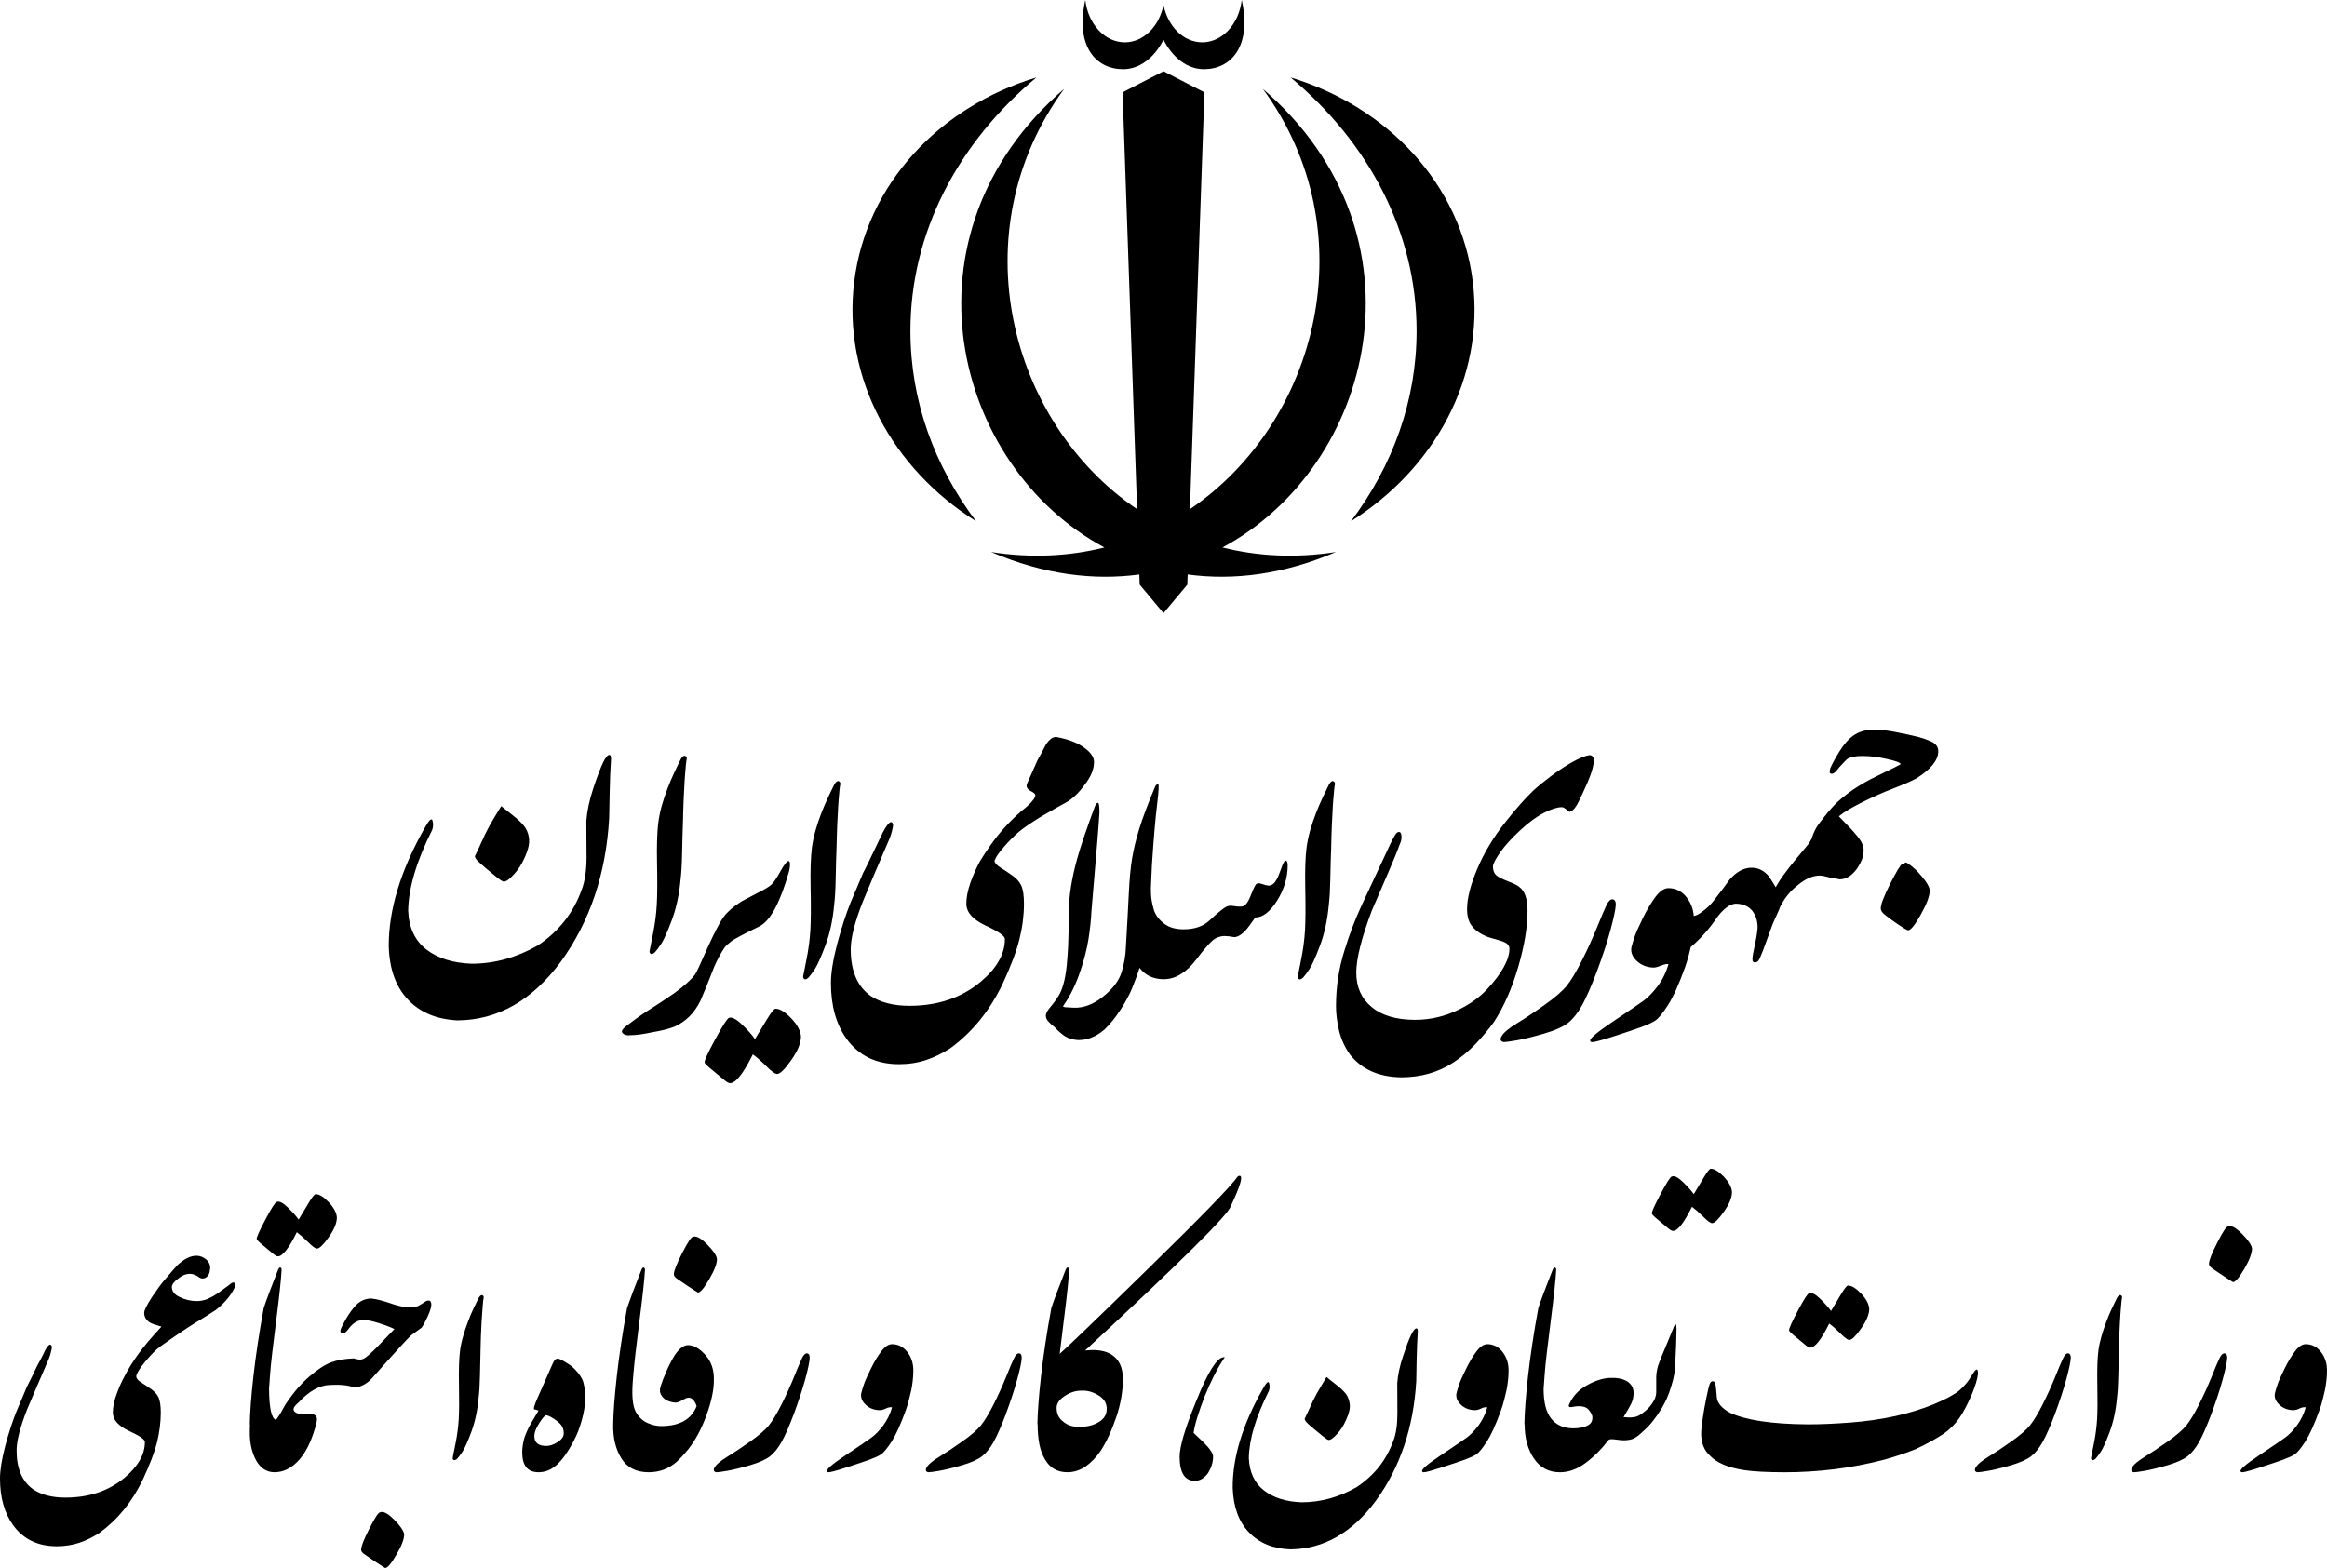 <svg xmlns="http://www.w3.org/2000/svg" width="500" height="337" viewBox="0 0 500 337"><path style="fill:#000000;" d="m 233.195,0 c -2.19,9.879 2.224,14.873 8.132,14.873 3.569,0 6.733,-2.5 8.676,-6.341 1.943,3.841 5.104,6.341 8.674,6.341 5.907,0 10.324,-4.995 8.134,-14.873 -0.293,2.57 -1.335,4.843 -2.843,6.474 -1.508,1.63 -3.484,2.618 -5.646,2.618 -4.018,0 -7.391,-3.414 -8.318,-8.022 -0.927,4.608 -4.3,8.022 -8.318,8.022 -2.162,0 -4.138,-0.988 -5.646,-2.618 C 234.53,4.843 233.488,2.57 233.195,0 Z m 16.366,14.398 0.438,0.056 c -0.144,-0.019 -0.293,-0.038 -0.438,-0.056 z m 0.442,0.916 -8.793,4.531 3.112,89.584 C 216.806,90.781 206.212,49.787 228.657,19.089 c -36.422,31.458 -23.836,81.141 8.645,98.574 -7.493,1.881 -15.665,2.329 -24.342,0.979 11.275,4.834 22.051,6.154 31.849,4.822 l 0.075,2.187 5.118,6.126 5.116,-6.126 0.077,-2.187 c 9.8,1.328 20.575,0.015 31.849,-4.822 -8.688,1.351 -16.873,0.903 -24.375,-0.981 32.498,-17.424 45.109,-67.107 8.677,-98.572 22.445,30.697 11.851,71.691 -15.664,90.34 l 3.11,-89.584 z m -27.318,1.329 c -20.77,6.294 -36.564,22.872 -39.151,43.964 -2.531,20.641 8.254,40.148 26.178,51.411 -8.927,-11.862 -14.093,-25.877 -14.093,-40.896 0,-21.258 10.338,-40.509 27.066,-54.479 z m 54.629,0 c 16.728,13.97 27.066,33.221 27.066,54.479 0,15.019 -5.166,29.034 -14.093,40.896 17.924,-11.263 28.711,-30.771 26.18,-51.411 -2.587,-21.092 -18.383,-37.67 -39.153,-43.964 z M 403.061,156.819 c -0.399,-0.008 -0.774,0.003 -1.124,0.029 -1.4,0.104 -2.632,0.506 -3.669,1.219 -1.063,0.741 -2.074,1.884 -3.033,3.441 -0.96,1.558 -1.621,2.779 -1.971,3.635 -0.182,0.662 -0.155,1.024 0.065,1.102 0.467,0.234 1.077,-0.22 1.867,-1.337 0.986,-1.09 1.581,-1.686 1.788,-1.816 0.622,-0.402 1.698,-0.614 3.227,-0.614 1.595,0 3.345,0.211 5.277,0.652 1.919,0.429 2.891,0.791 2.891,1.102 0,0.066 -1.712,0.935 -5.135,2.583 -1.75,0.832 -3.486,1.83 -5.237,2.999 -1.672,1.194 -2.982,2.285 -3.915,3.272 -0.91,0.961 -1.561,1.724 -1.942,2.279 l -0.067,0.044 c -0.338,0.429 -0.778,1.026 -1.349,1.766 -0.57,0.753 -1.077,1.79 -1.504,3.141 -0.13,0.272 -0.388,0.701 -0.79,1.26 -0.74,0.909 -1.581,1.933 -2.553,3.075 -0.959,1.143 -1.908,2.364 -2.841,3.649 -0.425,0.582 -0.927,1.376 -1.51,2.383 l -0.058,-0.098 c -0.298,-0.519 -0.753,-1.248 -1.362,-2.183 -1.037,-1.272 -2.294,-1.906 -3.76,-1.906 -1.672,0 -3.255,0.856 -4.745,2.583 -0.558,0.792 -1.14,1.571 -1.737,2.362 -0.583,0.779 -1.195,1.556 -1.804,2.321 -0.7,0.857 -1.478,1.586 -2.309,2.17 -0.651,0.509 -1.255,0.828 -1.821,0.944 -0.129,-1.529 -0.636,-2.864 -1.521,-3.993 -1.037,-1.338 -2.348,-2 -3.917,-2 -0.908,0 -1.828,0.611 -2.747,1.818 -0.921,1.221 -1.842,2.764 -2.762,4.62 -0.908,1.869 -1.504,3.232 -1.802,4.089 -0.285,0.869 -0.506,1.611 -0.661,2.246 -0.156,1.064 0.246,2.036 1.193,2.906 0.959,0.882 2.139,1.338 3.552,1.391 0.26,0 0.518,-0.042 0.803,-0.131 0.273,-0.091 0.546,-0.181 0.818,-0.285 0.26,-0.104 0.53,-0.193 0.79,-0.271 0.272,-0.065 0.545,-0.092 0.816,-0.067 -0.48,1.739 -1.246,3.312 -2.296,4.714 -1.05,1.389 -2.073,2.451 -3.072,3.177 -0.999,0.714 -3.228,2.235 -6.689,4.558 -3.462,2.324 -5.029,3.687 -4.732,4.089 0,0.156 0.155,0.233 0.453,0.233 0.492,0 2.049,-0.428 4.693,-1.271 2.645,-0.856 4.617,-1.518 5.913,-1.998 1.284,-0.48 2.254,-0.936 2.903,-1.352 0.648,-0.428 1.544,-1.504 2.672,-3.256 1.141,-1.752 2.372,-4.466 3.694,-8.14 0.298,-0.831 0.583,-1.739 0.83,-2.712 0.169,-0.635 0.305,-1.197 0.415,-1.685 l 0.115,-0.094 c 2.178,-1.908 4.033,-4.024 5.588,-6.361 1.336,-1.765 2.634,-2.739 3.865,-2.881 1.569,0 2.773,0.492 3.615,1.479 0.778,0.986 1.181,2.208 1.181,3.649 0,0.312 -0.091,1.025 -0.273,2.168 -0.129,0.557 -0.246,1.154 -0.363,1.791 -0.117,0.636 -0.247,1.309 -0.401,2.01 -0.143,0.922 -0.066,1.418 0.232,1.496 0.531,0.117 0.935,-0.119 1.22,-0.729 0.168,-0.39 0.415,-0.947 0.713,-1.714 l 2.127,-5.814 1.414,-3.156 c 0.026,-0.085 0.044,-0.169 0.066,-0.256 0.905,-1.95 2.219,-3.599 3.929,-4.935 1.647,-1.35 3.203,-2.025 4.668,-2.025 0.453,0 1.217,0.146 2.28,0.431 1.336,0.246 2.025,0.373 2.05,0.373 1.361,0 2.604,-0.778 3.719,-2.323 0.48,-0.727 0.831,-1.402 1.064,-2.012 0.233,-0.61 0.338,-1.27 0.338,-1.971 0,-0.895 -0.455,-1.895 -1.389,-3.012 -0.915,-1.109 -2.227,-2.514 -3.936,-4.226 l 0.046,-0.033 v 0.002 c 0.934,-0.792 2.552,-1.767 4.86,-2.935 2.307,-1.155 4.604,-2.181 6.874,-3.05 2.281,-0.883 3.917,-1.596 4.903,-2.154 3.111,-1.946 4.678,-3.893 4.678,-5.814 0,-0.844 -0.416,-1.479 -1.22,-1.946 -0.868,-0.429 -1.864,-0.794 -3.005,-1.106 -1.141,-0.298 -2.789,-0.661 -4.955,-1.077 -1.624,-0.311 -3.037,-0.485 -4.232,-0.508 z m -176.198,1.579 c -0.708,0.002 -1.438,0.563 -2.167,1.683 -0.532,1.064 -1.127,2.18 -1.789,3.349 l -2.282,5.128 c -0.142,0.584 0.116,1.063 0.803,1.441 0.687,0.337 1.026,0.636 1.026,0.921 0,0.325 -0.197,0.703 -0.572,1.144 -0.377,0.533 -1.191,1.283 -2.422,2.27 -1.193,1.026 -2.361,2.155 -3.502,3.414 -1.141,1.246 -2.189,2.559 -3.149,3.935 -0.884,1.256 -1.551,2.256 -1.984,3.006 -0.053,0.057 -0.099,0.12 -0.142,0.187 -0.844,1.519 -1.559,3.127 -2.155,4.803 -0.596,1.687 -0.893,3.206 -0.893,4.543 0,1.856 1.401,3.426 4.176,4.724 2.736,1.259 4.109,2.221 4.109,2.858 0,3.244 -1.75,6.321 -5.237,9.228 -4.111,3.427 -9.194,5.141 -15.274,5.141 -3.397,0 -6.158,-0.702 -8.284,-2.091 -2.891,-2.026 -4.332,-5.375 -4.332,-10.048 0,-2.479 0.894,-5.983 2.697,-10.488 1.011,-2.492 2.866,-6.854 5.55,-13.085 0.298,-0.688 0.556,-1.493 0.751,-2.441 0.207,-0.805 0.091,-1.246 -0.336,-1.323 -0.299,-0.026 -0.753,0.467 -1.362,1.479 -0.312,0.533 -0.61,1.116 -0.895,1.752 -0.298,0.636 -0.661,1.414 -1.128,2.362 -0.649,1.362 -1.193,2.481 -1.608,3.337 -0.415,0.87 -0.739,1.506 -0.972,1.908 -0.753,1.752 -1.673,3.907 -2.736,6.464 -0.985,2.453 -1.93,5.387 -2.851,8.788 -0.908,3.492 -1.364,6.323 -1.364,8.478 0,4.867 1.116,8.866 3.346,11.981 2.631,3.648 6.391,5.476 11.279,5.476 2.1,0 4.058,-0.309 5.886,-0.919 1.672,-0.557 3.385,-1.39 5.135,-2.506 4.732,-3.453 8.493,-8.087 11.281,-13.916 1.737,-3.751 2.931,-6.906 3.566,-9.476 0.662,-2.61 0.984,-5.166 0.984,-7.684 0,-1.714 -0.18,-3.011 -0.569,-3.868 -0.376,-0.818 -1,-1.533 -1.881,-2.156 -0.869,-0.623 -1.735,-1.193 -2.592,-1.725 -0.843,-0.516 -1.272,-1.034 -1.297,-1.55 l 0.077,-0.046 c 0.182,-0.61 0.828,-1.571 1.969,-2.87 1.141,-1.311 2.206,-2.376 3.191,-3.22 0.999,-0.831 2.541,-1.895 4.641,-3.193 0.558,-0.299 1.272,-0.714 2.14,-1.233 0.882,-0.519 1.945,-1.117 3.216,-1.804 1.439,-0.766 2.825,-2.051 4.134,-3.881 1.349,-1.7 2.025,-3.335 2.025,-4.906 0,-1.064 -0.725,-2.104 -2.165,-3.116 -1.426,-1.039 -3.387,-1.79 -5.902,-2.245 -0.047,-0.004 -0.093,-0.008 -0.14,-0.008 z m -95.932,3.854 c -0.389,0 -0.845,0.572 -1.389,1.714 -0.545,1.142 -1.232,2.972 -2.075,5.489 -0.83,2.532 -1.323,4.844 -1.479,6.947 0,0.714 4.4e-4,1.907 0.013,3.608 0.014,1.7 0.027,3.089 0.027,4.179 0,2.895 -0.35,5.218 -1.024,6.97 -1.776,5.011 -4.927,9.035 -9.465,12.046 -4.551,2.61 -9.309,3.922 -14.235,3.922 -4.033,-0.156 -7.262,-1.18 -9.713,-3.075 -2.438,-1.909 -3.746,-4.688 -3.888,-8.336 0.078,-4.867 1.787,-10.645 5.158,-17.343 0.233,-0.688 0.248,-1.348 0.067,-2.01 -0.195,-0.661 -0.777,-0.078 -1.775,1.752 -5.109,9.074 -7.65,17.483 -7.625,25.246 0.142,4.92 1.528,8.75 4.148,11.502 2.618,2.752 6.172,4.233 10.658,4.441 8.635,-0.078 16.027,-4.297 22.184,-12.631 6.224,-8.594 9.683,-18.86 10.37,-30.803 0.078,-4.569 0.157,-7.687 0.221,-9.361 0.078,-1.674 0.143,-2.805 0.182,-3.389 0.026,-0.584 -0.089,-0.869 -0.361,-0.869 z m 210.578,0.042 c -0.986,0.156 -2.335,0.726 -4.059,1.712 -1.387,0.818 -2.825,1.778 -4.317,2.895 -1.478,1.117 -2.697,2.115 -3.656,2.998 -1.777,1.7 -3.748,3.919 -5.913,6.659 -2.658,3.348 -4.706,6.752 -6.159,10.217 -1.452,3.453 -2.178,6.307 -2.178,8.567 0,1.479 0.298,2.634 0.907,3.504 0.596,0.857 1.48,1.571 2.647,2.129 0.596,0.297 1.14,0.506 1.619,0.623 0.48,0.117 1.258,0.351 2.321,0.689 1.076,0.338 1.61,0.883 1.61,1.61 0,1.168 -0.403,2.493 -1.22,3.96 -0.804,1.466 -1.983,3.049 -3.539,4.71 -1.556,1.674 -3.489,3.104 -5.823,4.272 -3.112,1.57 -6.327,2.348 -9.659,2.348 -4.019,0 -7.144,-0.908 -9.348,-2.739 -2.217,-1.817 -3.32,-4.295 -3.32,-7.411 0,-2.973 1.115,-7.413 3.345,-13.344 0.454,-1.065 1.039,-2.415 1.752,-4.051 0.7,-1.636 1.362,-3.168 1.971,-4.57 0.609,-1.402 1.062,-2.48 1.36,-3.233 0.31,-0.752 0.66,-1.658 1.062,-2.748 0.155,-0.312 0.233,-0.767 0.221,-1.377 -0.011,-0.61 -0.218,-0.91 -0.594,-0.91 -0.272,0 -0.585,0.299 -0.936,0.91 -0.337,0.61 -0.66,1.233 -0.959,1.87 l -2.659,5.697 c -0.894,1.882 -2.035,4.337 -3.448,7.374 -1.4,3.05 -2.607,6.203 -3.606,9.474 -0.635,1.999 -1.101,4.012 -1.412,6.011 -0.298,1.999 -0.455,4.038 -0.455,6.128 0,1.648 0.223,3.375 0.651,5.205 0.427,1.831 1.204,3.543 2.346,5.166 2.515,3.193 6.185,4.829 11.008,4.907 4.253,0 8.013,-1.077 11.281,-3.231 1.698,-1.117 3.279,-2.453 4.77,-4.01 1.478,-1.558 2.773,-3.116 3.888,-4.66 2.152,-3.336 3.891,-7.297 5.214,-11.84 1.335,-4.556 1.996,-8.592 1.996,-12.11 0,-2.57 -0.622,-4.272 -1.854,-5.141 -0.376,-0.299 -1.154,-0.688 -2.334,-1.142 -1.167,-0.454 -1.984,-0.858 -2.438,-1.221 -0.532,-0.454 -0.803,-1.1 -0.803,-1.931 0,-0.558 0.518,-1.574 1.554,-3.066 1.037,-1.48 2.491,-3.076 4.345,-4.789 1.854,-1.714 3.565,-2.959 5.122,-3.737 1.556,-0.792 2.812,-1.183 3.771,-1.183 0.234,0 0.481,0.102 0.753,0.323 0.26,0.208 0.557,0.428 0.882,0.662 0.467,0 1,-0.478 1.596,-1.439 0.155,-0.234 0.608,-1.142 1.347,-2.739 0.752,-1.597 1.283,-2.845 1.595,-3.741 0.325,-0.883 0.559,-1.803 0.715,-2.764 0.078,-0.31 0.036,-0.635 -0.119,-0.973 -0.155,-0.338 -0.427,-0.517 -0.841,-0.517 z m -194.435,0.135 c -0.219,0.004 -0.478,0.221 -0.763,0.654 -0.428,0.844 -0.895,1.804 -1.4,2.895 -0.519,1.09 -0.999,2.234 -1.466,3.441 -0.467,1.208 -0.882,2.44 -1.245,3.712 -0.35,1.259 -0.596,2.478 -0.751,3.647 -0.259,2.026 -0.349,4.947 -0.271,8.763 0.077,3.817 0.063,6.777 -0.054,8.867 -0.117,2.09 -0.401,4.256 -0.855,6.476 -0.454,2.233 -0.688,3.389 -0.688,3.466 -0.052,0.299 0.038,0.52 0.246,0.65 0.221,0.13 0.534,0.001 0.936,-0.375 0.35,-0.39 0.802,-1 1.347,-1.831 0.544,-0.844 1.297,-2.521 2.244,-5.039 0.946,-2.532 1.58,-5.424 1.879,-8.696 0.181,-1.519 0.285,-3.374 0.325,-5.568 0.038,-2.194 0.104,-4.672 0.207,-7.438 0,-0.429 0.013,-1.027 0.038,-1.779 0.026,-0.766 0.053,-1.598 0.092,-2.493 0.038,-0.909 0.09,-1.816 0.142,-2.764 0.038,-0.935 0.105,-1.817 0.169,-2.635 0.065,-0.831 0.115,-1.532 0.181,-2.129 0.064,-0.597 0.129,-0.987 0.181,-1.169 0.014,-0.299 -0.09,-0.504 -0.35,-0.621 -0.046,-0.022 -0.093,-0.033 -0.144,-0.033 z m 33,5.434 c -0.219,0.004 -0.478,0.223 -0.763,0.656 -0.428,0.844 -0.895,1.804 -1.4,2.895 -0.519,1.09 -0.999,2.232 -1.466,3.439 -0.467,1.208 -0.882,2.442 -1.245,3.714 -0.35,1.259 -0.596,2.478 -0.751,3.647 -0.259,2.026 -0.349,4.947 -0.271,8.763 0.077,3.817 0.063,6.775 -0.054,8.865 -0.117,2.09 -0.403,4.26 -0.857,6.48 -0.454,2.233 -0.686,3.385 -0.686,3.462 -0.052,0.299 0.038,0.522 0.246,0.652 0.22,0.13 0.532,-8.9e-4 0.934,-0.377 0.35,-0.39 0.804,-1 1.349,-1.831 0.544,-0.844 1.296,-2.517 2.242,-5.035 0.946,-2.532 1.582,-5.426 1.881,-8.697 0.181,-1.519 0.285,-3.376 0.325,-5.57 0.038,-2.194 0.103,-4.672 0.206,-7.438 0,-0.429 0.014,-1.027 0.04,-1.779 0.026,-0.766 0.051,-1.596 0.09,-2.491 0.038,-0.909 0.092,-1.816 0.144,-2.764 0.038,-0.935 0.103,-1.819 0.167,-2.637 0.065,-0.831 0.115,-1.532 0.181,-2.129 0.064,-0.597 0.131,-0.985 0.182,-1.167 0.014,-0.299 -0.091,-0.506 -0.352,-0.623 -0.046,-0.022 -0.092,-0.033 -0.142,-0.033 z m 106.281,0 c -0.219,0.004 -0.476,0.223 -0.761,0.656 -0.428,0.844 -0.893,1.804 -1.399,2.895 -0.519,1.09 -0.999,2.232 -1.466,3.439 -0.467,1.208 -0.882,2.442 -1.245,3.714 -0.35,1.259 -0.598,2.478 -0.753,3.647 -0.259,2.026 -0.351,4.947 -0.273,8.763 0.078,3.817 0.067,6.775 -0.05,8.865 -0.117,2.09 -0.403,4.26 -0.857,6.48 -0.454,2.233 -0.686,3.385 -0.686,3.462 -0.052,0.299 0.037,0.522 0.246,0.652 0.22,0.13 0.53,-8.9e-4 0.932,-0.377 0.35,-0.39 0.804,-1 1.349,-1.831 0.544,-0.844 1.297,-2.517 2.244,-5.035 0.946,-2.532 1.582,-5.426 1.881,-8.697 0.181,-1.519 0.281,-3.376 0.323,-5.57 0.037,-2.194 0.105,-4.672 0.207,-7.438 h -0.002 c 0,-0.429 0.014,-1.027 0.04,-1.779 0.026,-0.766 0.051,-1.596 0.092,-2.491 0.037,-0.909 0.088,-1.816 0.14,-2.764 0.037,-0.935 0.105,-1.819 0.169,-2.637 0.066,-0.831 0.117,-1.532 0.182,-2.129 0.064,-0.597 0.129,-0.985 0.181,-1.167 0.011,-0.299 -0.09,-0.506 -0.35,-0.623 -0.046,-0.022 -0.095,-0.033 -0.146,-0.033 z m -37.553,0.665 v 0.004 c -0.176,-0.015 -0.37,0.143 -0.574,0.473 -1.544,3.673 -2.672,6.672 -3.398,8.996 -0.713,2.31 -1.245,4.464 -1.57,6.437 -0.337,1.986 -0.569,4.556 -0.724,7.749 -0.156,3.18 -0.35,6.906 -0.609,11.19 -0.052,1.882 -0.364,3.74 -0.934,5.584 -0.571,1.83 -1.893,3.582 -3.98,5.243 -2.087,1.661 -4.175,2.454 -6.249,2.375 l -1.452,-0.079 c -0.531,0 -0.829,-0.076 -0.907,-0.233 1.568,-2.193 2.85,-4.842 3.834,-7.905 0.714,-2.103 1.26,-4.26 1.637,-6.466 0.35,-2.284 0.567,-4.309 0.645,-6.087 l 1.247,-14.823 c 0.026,-0.428 0.103,-1.429 0.232,-2.974 0.104,-1.519 0.18,-2.622 0.232,-3.31 0.026,-1.415 -0.089,-2.143 -0.348,-2.168 -0.078,0 -0.17,0.064 -0.286,0.181 -0.104,0.104 -0.233,0.311 -0.35,0.623 -1.75,4.712 -3.023,8.452 -3.8,11.217 -1.141,4.115 -1.751,7.905 -1.829,11.409 0.026,1.35 0.026,2.623 0,3.843 l -0.115,3.531 c -0.051,1.168 -0.156,2.583 -0.3,4.231 -0.181,1.623 -0.414,2.934 -0.713,3.947 -0.285,1.012 -0.623,1.828 -0.999,2.439 -0.376,0.61 -0.686,1.066 -0.907,1.364 -0.492,0.611 -0.921,1.155 -1.297,1.635 -0.376,0.507 -0.571,0.947 -0.571,1.337 0,0.532 0.26,1.039 0.805,1.519 0.142,0.156 0.52,0.481 1.13,0.987 0.686,0.766 1.426,1.402 2.203,1.935 0.843,0.493 1.775,0.751 2.812,0.804 1.971,0.026 3.851,-0.728 5.627,-2.246 1.141,-1.064 2.268,-2.453 3.396,-4.166 1.128,-1.701 1.996,-3.324 2.618,-4.868 0.623,-1.532 1.103,-2.87 1.466,-4.012 l 0.077,-0.231 c 1.251,1.624 2.982,2.439 5.2,2.439 2.476,0 4.784,-1.375 6.91,-4.139 2.126,-2.818 3.566,-4.377 4.33,-4.689 0.636,-0.298 1.233,-0.452 1.79,-0.452 0.557,0 1.244,0.079 2.086,0.235 0.831,0 1.763,-0.599 2.774,-1.793 0.156,-0.156 0.74,-0.96 1.777,-2.427 1.608,0 3.177,-1.22 4.72,-3.66 1.491,-2.428 2.242,-4.945 2.242,-7.528 0,-0.688 -0.155,-1.027 -0.467,-1.027 -0.221,0 -0.53,0.546 -0.907,1.637 -0.454,1.298 -0.778,2.09 -0.986,2.4 -0.48,0.883 -1.05,1.325 -1.712,1.325 -0.325,0 -0.932,-0.158 -1.813,-0.456 -0.311,-0.079 -0.572,-0.051 -0.805,0.079 -0.233,0.13 -0.649,0.974 -1.258,2.531 -0.609,1.557 -1.245,2.337 -1.933,2.337 -0.609,0.052 -1.179,0.011 -1.723,-0.092 -0.545,-0.117 -1.038,-0.089 -1.466,0.092 -0.635,0.272 -1.865,1.272 -3.681,2.96 -1.374,1.298 -3.229,1.946 -5.588,1.946 -1.725,0 -3.086,-0.391 -4.098,-1.144 -1.063,-0.765 -1.828,-1.724 -2.282,-2.893 -0.428,-1.493 -0.647,-2.714 -0.647,-3.649 -0.012,-0.302 -0.021,-0.676 -0.027,-1.123 0.103,-1.943 0.173,-3.608 0.221,-4.991 0.377,-5.712 0.74,-10.007 1.103,-12.915 0.35,-2.908 0.441,-4.389 0.259,-4.466 -0.024,-0.008 -0.048,-0.015 -0.073,-0.022 z m -141.102,4.722 c -1.193,1.922 -2.061,3.387 -2.605,4.374 -0.545,0.986 -1.193,2.336 -1.958,4.062 -0.233,0.533 -0.594,1.313 -1.101,2.325 0,0.299 0.245,0.686 0.724,1.141 0.48,0.454 1.051,0.961 1.712,1.519 0.649,0.558 1.387,1.169 2.217,1.831 0.817,0.649 1.35,0.987 1.583,0.987 0.376,0 0.88,-0.312 1.516,-0.923 0.985,-0.935 1.776,-1.959 2.373,-3.089 0.596,-1.13 1.024,-2.154 1.283,-3.062 0.273,-0.909 0.325,-1.753 0.182,-2.52 -0.156,-0.935 -0.508,-1.739 -1.064,-2.427 -0.558,-0.688 -1.335,-1.414 -2.346,-2.206 -0.999,-0.778 -1.842,-1.453 -2.517,-2.012 z m 61.697,11.809 c -0.344,0.042 -0.895,0.77 -1.685,2.17 -0.83,1.519 -1.516,2.519 -2.048,2.974 -0.583,0.48 -1.57,1.064 -2.97,1.752 -1.595,0.831 -2.724,1.427 -3.371,1.777 -1.699,1.091 -2.956,2.167 -3.76,3.231 -0.791,1.039 -1.971,3.286 -3.541,6.739 -1.517,3.465 -2.399,5.374 -2.659,5.699 -0.83,1.142 -2.358,2.517 -4.563,4.114 0.104,-0.079 -0.83,0.56 -2.801,1.896 -2.541,1.597 -4.29,2.765 -5.289,3.504 -0.985,0.727 -1.634,1.207 -1.933,1.441 -0.83,0.611 -1.219,1.09 -1.141,1.441 0.259,0.558 0.883,0.793 1.869,0.689 1.14,0 2.721,-0.221 4.743,-0.65 1.919,-0.325 3.476,-0.714 4.668,-1.181 2.463,-1.103 4.318,-2.972 5.588,-5.582 0.765,-1.727 1.763,-4.193 2.995,-7.386 0.739,-1.674 1.49,-3.038 2.242,-4.103 0.233,-0.299 0.701,-0.741 1.414,-1.298 0.727,-0.533 2.748,-1.598 6.028,-3.195 2.359,-1.194 4.487,-5.164 6.393,-11.94 0.272,-1.285 0.233,-1.987 -0.117,-2.091 -0.021,-0.003 -0.042,-0.003 -0.065,-0.002 z m 240.143,0.325 c -0.184,-0.048 -0.294,0.008 -0.294,0.196 0,0.176 -0.339,0.029 -0.49,0.094 -0.414,0.208 -1.284,1.636 -2.632,4.297 -1.336,2.674 -2.009,4.415 -2.009,5.258 0,0.429 0.271,0.869 0.803,1.323 0.623,0.506 1.582,1.208 2.839,2.077 1.271,0.87 2.023,1.31 2.244,1.31 0.558,0 1.464,-1.128 2.734,-3.4 1.271,-2.271 1.91,-3.997 1.91,-5.191 -0.104,-0.909 -0.909,-2.168 -2.413,-3.791 -0.925,-0.98 -2.141,-2.031 -2.691,-2.173 z m -63.088,7.895 c -0.447,0.004 -0.871,0.422 -1.26,1.237 -0.414,0.87 -1.115,2.506 -2.088,4.907 -0.985,2.402 -2.059,4.777 -3.252,7.126 -1.193,2.363 -2.256,4.127 -3.202,5.308 -0.959,1.181 -2.554,2.56 -4.797,4.143 -2.23,1.584 -4.201,2.893 -5.9,3.931 -1.698,1.051 -2.75,1.896 -3.152,2.558 -0.309,0.402 -0.427,0.74 -0.35,1 0.079,0.272 0.312,0.428 0.688,0.481 0.376,0 1.296,-0.13 2.749,-0.377 1.465,-0.259 3.396,-0.728 5.821,-1.429 2.411,-0.701 4.164,-1.478 5.241,-2.335 1.076,-0.869 2.072,-2.117 2.98,-3.752 0.908,-1.636 1.97,-4.051 3.176,-7.243 1.194,-3.193 2.168,-6.14 2.907,-8.84 0.726,-2.7 1.126,-4.556 1.178,-5.568 0,-0.688 -0.22,-1.064 -0.647,-1.142 -0.029,-0.003 -0.059,-0.002 -0.088,-0.002 z m -179.824,23.513 c -0.324,0.026 -0.943,0.806 -1.877,2.35 -0.921,1.558 -1.766,2.947 -2.53,4.193 -0.622,-0.922 -1.57,-1.973 -2.801,-3.154 -1.245,-1.194 -2.18,-1.662 -2.814,-1.416 -0.376,0.182 -1.347,1.687 -2.889,4.53 -1.543,2.843 -2.321,4.505 -2.321,5.024 0,0.221 0.57,0.793 1.698,1.702 1.127,0.921 1.956,1.595 2.488,2.062 0.558,0.48 0.985,0.716 1.283,0.716 1.218,0 2.852,-2.063 4.901,-6.191 0.843,0.611 1.802,1.453 2.905,2.556 1.102,1.104 1.868,1.66 2.309,1.66 0.622,0 1.634,-0.971 2.995,-2.931 1.413,-1.973 2.127,-3.686 2.127,-5.128 -0.078,-1.22 -0.766,-2.517 -2.088,-3.906 -1.323,-1.376 -2.439,-2.066 -3.385,-2.066 z m 200.971,34.395 c -0.259,0 -0.779,0.648 -1.556,1.962 -0.777,1.297 -1.472,2.465 -2.104,3.502 -0.534,-0.762 -1.329,-1.636 -2.349,-2.625 -1.037,-1.005 -1.813,-1.395 -2.348,-1.167 -0.291,0 -1.086,1.215 -2.382,3.664 -1.296,2.432 -1.942,3.859 -1.942,4.264 0,0.195 0.469,0.665 1.408,1.427 0.923,0.762 1.62,1.331 2.057,1.72 0.47,0.405 0.842,0.615 1.101,0.615 1.004,0 2.365,-1.736 4.065,-5.189 0.696,0.519 1.507,1.232 2.43,2.141 0.923,0.924 1.554,1.379 1.894,1.379 0.534,0 1.377,-0.811 2.511,-2.416 1.183,-1.654 1.765,-3.081 1.765,-4.281 -0.065,-1.005 -0.648,-2.093 -1.733,-3.26 -1.101,-1.151 -2.041,-1.735 -2.818,-1.735 z m -101.212,1.527 c -0.105,-0.011 -0.239,0.018 -0.401,0.094 -1.474,2.124 -7.935,8.774 -19.353,19.93 -10.998,10.761 -17.237,16.755 -18.934,18.233 0.217,-1.892 0.502,-4.203 0.859,-6.997 0.696,-5.448 1.085,-9.145 1.181,-11.075 0,-0.259 -0.081,-0.406 -0.259,-0.471 -0.178,-0.064 -0.339,0.098 -0.501,0.471 -1.555,3.924 -2.575,6.664 -3.078,8.22 -0.988,5.351 -1.717,10.233 -2.219,14.66 -0.486,4.41 -0.744,7.864 -0.776,10.328 0.017,0.002 0.031,0.002 0.048,0.004 4.1e-4,3.355 0.535,5.899 1.619,7.601 1.037,1.8 2.639,2.708 4.793,2.708 1.361,0 2.657,-0.406 3.888,-1.233 1.166,-0.827 2.234,-1.914 3.174,-3.275 1.296,-1.962 2.445,-4.459 3.466,-7.459 0.923,-2.789 1.377,-5.48 1.377,-8.074 0,-2.481 -0.81,-4.218 -2.43,-5.239 -1.004,-0.665 -2.396,-0.989 -4.161,-0.989 -0.259,0 -0.762,0.033 -1.523,0.098 20.374,-18.875 30.789,-29.205 31.275,-30.972 2.041,-4.299 2.693,-6.486 1.956,-6.564 z m -198.558,3.939 c -0.259,0 -0.779,0.648 -1.556,1.962 -0.777,1.297 -1.474,2.463 -2.105,3.501 -0.534,-0.762 -1.327,-1.636 -2.348,-2.625 -1.037,-1.005 -1.813,-1.395 -2.348,-1.167 -0.292,0 -1.087,1.216 -2.382,3.664 -1.296,2.433 -1.942,3.859 -1.942,4.264 0,0.195 0.469,0.665 1.408,1.427 0.923,0.762 1.62,1.33 2.057,1.719 0.47,0.406 0.842,0.616 1.101,0.616 1.004,0 2.365,-1.734 4.065,-5.187 0.697,0.519 1.507,1.23 2.43,2.139 0.923,0.924 1.554,1.379 1.894,1.379 0.535,0 1.377,-0.811 2.511,-2.416 1.182,-1.654 1.765,-3.081 1.765,-4.281 -0.065,-1.005 -0.648,-2.091 -1.733,-3.258 -1.101,-1.151 -2.041,-1.735 -2.818,-1.735 z M 479.143,263.518 c -0.153,-0.003 -0.294,0.022 -0.425,0.077 -0.357,0 -1.117,1.15 -2.3,3.485 -1.199,2.335 -1.783,3.844 -1.783,4.541 0,0.34 0.243,0.68 0.713,0.989 0.535,0.389 1.36,0.941 2.494,1.687 1.118,0.746 1.765,1.169 1.96,1.266 0.502,0 1.312,-0.957 2.43,-2.854 1.101,-1.897 1.652,-3.357 1.652,-4.362 -0.097,-0.762 -0.81,-1.817 -2.138,-3.162 -1.079,-1.093 -1.943,-1.651 -2.603,-1.666 z m -329.993,2.245 c -0.097,0.011 -0.19,0.033 -0.277,0.069 -0.34,0 -1.101,1.152 -2.3,3.487 -1.182,2.335 -1.783,3.842 -1.783,4.539 0,0.34 0.243,0.682 0.713,0.991 0.551,0.389 1.378,0.939 2.495,1.685 1.118,0.746 1.78,1.169 1.975,1.266 0.502,0 1.312,-0.957 2.413,-2.854 1.118,-1.897 1.669,-3.355 1.669,-4.36 -0.097,-0.762 -0.81,-1.818 -2.138,-3.164 -1.162,-1.178 -2.088,-1.733 -2.768,-1.658 z M 42.191,269.884 v 0.002 c -1.263,0 -2.623,0.68 -4.08,2.043 -0.357,0.341 -1.36,1.523 -3.045,3.518 -0.437,0.503 -1.249,1.607 -2.415,3.326 -1.101,1.703 -1.667,2.837 -1.667,3.372 0,0.908 0.437,1.622 1.295,2.141 0.308,0.178 1.119,0.472 2.415,0.844 -2.089,2.222 -3.742,4.182 -4.989,5.901 -1.229,1.7 -2.199,3.288 -2.928,4.745 -0.005,0.008 -0.014,0.015 -0.019,0.022 -0.697,1.265 -1.28,2.61 -1.765,4.004 -0.503,1.411 -0.745,2.677 -0.745,3.779 0,1.557 1.15,2.87 3.466,3.956 2.284,1.038 3.418,1.833 3.418,2.368 0,2.692 -1.457,5.253 -4.372,7.701 -3.417,2.838 -7.644,4.266 -12.714,4.266 -2.818,0 -5.102,-0.585 -6.883,-1.752 -2.397,-1.687 -3.596,-4.459 -3.596,-8.367 0,-2.059 0.745,-4.961 2.219,-8.74 0.858,-2.059 2.413,-5.676 4.664,-10.88 0.243,-0.568 0.453,-1.248 0.615,-2.043 0.146,-0.665 0.066,-1.022 -0.29,-1.087 -0.259,-0.033 -0.616,0.371 -1.085,1.231 -0.194,0.438 -0.438,0.958 -0.745,1.525 -0.292,0.568 -0.631,1.199 -1.02,1.896 -0.534,1.135 -0.973,2.076 -1.329,2.773 -0.34,0.713 -0.614,1.249 -0.809,1.606 -0.631,1.443 -1.376,3.242 -2.267,5.366 -0.826,2.059 -1.621,4.491 -2.382,7.313 C 0.372,313.634 0,315.986 0,317.786 c 0,4.054 0.94,7.394 2.803,9.988 2.187,3.032 5.311,4.556 9.392,4.556 1.733,0 3.369,-0.259 4.891,-0.762 1.393,-0.47 2.819,-1.168 4.261,-2.093 3.968,-2.886 7.094,-6.746 9.394,-11.594 1.457,-3.129 2.461,-5.756 2.995,-7.88 0.534,-2.189 0.811,-4.328 0.811,-6.42 0,-1.427 -0.163,-2.498 -0.471,-3.227 -0.324,-0.665 -0.843,-1.248 -1.571,-1.783 -0.729,-0.519 -1.441,-1.007 -2.154,-1.444 -0.713,-0.438 -1.068,-0.891 -1.068,-1.329 -7.51e-4,-0.004 -0.005,-0.008 -0.006,-0.015 0.002,-10e-4 0.004,-8.6e-4 0.006,-0.002 0.065,-0.6 0.712,-1.655 1.927,-3.147 1.215,-1.476 2.317,-2.578 3.289,-3.291 0.988,-0.713 1.765,-1.265 2.332,-1.639 1.798,-1.248 3.222,-2.19 4.259,-2.854 2.543,-1.557 4.275,-2.643 5.231,-3.275 1.101,-0.859 2.04,-1.783 2.801,-2.756 0.761,-0.989 1.263,-1.881 1.506,-2.708 -0.146,-0.357 -0.34,-0.502 -0.567,-0.487 -0.243,0.065 -0.583,0.293 -0.987,0.665 l -2.43,1.768 c -0.437,0.308 -1.132,0.697 -2.088,1.135 -0.745,0.291 -1.506,0.439 -2.267,0.439 -1.296,0 -2.528,-0.292 -3.662,-0.86 -1.134,-0.503 -1.7,-1.232 -1.7,-2.189 0,-0.503 0.436,-1.088 1.327,-1.752 0.826,-0.697 1.67,-1.054 2.561,-1.054 0.502,0 1.019,0.162 1.57,0.487 0.437,0.34 0.81,0.519 1.133,0.519 0.664,0 1.151,-0.406 1.475,-1.2 0.097,-0.503 0.16,-0.875 0.177,-1.135 0,-0.633 -0.274,-1.217 -0.841,-1.752 -0.664,-0.535 -1.377,-0.81 -2.138,-0.81 z m 17.927,2.537 v 0.004 c -0.128,0.037 -0.249,0.197 -0.371,0.477 -1.555,3.924 -2.575,6.664 -3.078,8.22 -0.988,5.351 -1.717,10.233 -2.219,14.66 -0.486,4.41 -0.746,7.864 -0.778,10.328 0.012,0.002 0.024,3e-4 0.036,0.002 l -0.036,1.569 c -0.032,2.432 0.438,4.507 1.377,6.226 0.955,1.67 2.268,2.514 3.936,2.514 1.781,0 3.401,-0.745 4.891,-2.237 1.426,-1.427 2.575,-3.471 3.466,-6.13 0.502,-1.508 0.761,-2.513 0.761,-2.983 0,-0.665 -0.323,-1.039 -0.955,-1.104 -0.405,0 -1.053,9.3e-4 -1.944,-0.015 -0.891,-0.015 -1.522,-0.195 -1.894,-0.552 v -0.002 c -0.421,-0.373 -0.291,-0.891 0.373,-1.556 0.064,-0.064 0.209,-0.195 0.432,-0.387 0.001,-7e-4 0.003,-0.001 0.004,-0.002 v -0.002 c 2.251,-2.431 4.471,-3.693 6.689,-3.791 2.251,-0.13 3.984,0.047 5.216,0.517 0.502,0.065 1.117,-0.081 1.846,-0.421 0.729,-0.325 1.408,-0.826 2.04,-1.523 5.199,-5.854 8.034,-8.969 8.52,-9.309 0.486,-0.357 0.89,-0.647 1.214,-0.891 0.308,-0.227 0.632,-0.454 0.939,-0.681 0.324,-0.405 0.744,-1.201 1.295,-2.385 0.535,-1.167 0.793,-2.027 0.793,-2.562 0,-0.827 -0.372,-1.07 -1.133,-0.762 -0.502,0.357 -1.021,0.664 -1.539,0.956 -0.518,0.292 -1.247,0.407 -2.186,0.373 -0.939,-0.033 -1.992,-0.241 -3.206,-0.631 -1.199,-0.405 -2.153,-0.699 -2.834,-0.877 -0.697,-0.195 -1.378,-0.324 -2.042,-0.389 -1.328,0.033 -2.477,0.567 -3.416,1.621 -0.632,0.697 -1.263,1.573 -1.911,2.66 -0.712,1.265 -1.118,2.042 -1.183,2.318 -0.162,0.487 -0.098,0.747 0.194,0.812 0.437,0.227 0.972,-0.131 1.604,-1.039 0.891,-1.168 1.944,-1.768 3.143,-1.768 0.696,0 1.731,0.229 3.108,0.65 1.376,0.421 2.544,0.86 3.483,1.314 -2.915,3.065 -4.697,4.879 -5.377,5.447 -0.68,0.583 -1.053,0.86 -1.118,0.86 -0.324,0.195 -0.68,0.276 -1.101,0.242 -0.405,-0.033 -0.777,-0.112 -1.133,-0.242 -1.928,0.065 -3.564,0.357 -4.908,0.86 -1.344,0.503 -2.883,1.507 -4.599,2.998 -1.708,1.468 -3.352,3.339 -4.883,5.609 -0.012,0.015 -0.029,0.022 -0.04,0.033 -0.178,0.259 -0.469,0.729 -0.841,1.427 -0.632,1.167 -1.135,1.928 -1.475,2.285 -0.954,-0.313 -1.436,-2.566 -1.468,-6.749 0.004,-0.236 0.08,-1.263 0.238,-3.237 0.146,-2.027 0.583,-5.757 1.279,-11.206 0.696,-5.448 1.084,-9.145 1.181,-11.075 0,-0.259 -0.081,-0.406 -0.259,-0.471 -0.044,-0.015 -0.088,-0.018 -0.131,-0.008 z m 273.871,0.002 0.002,0.002 c -0.128,0.037 -0.251,0.197 -0.373,0.477 -1.555,3.924 -2.575,6.664 -3.078,8.22 -0.988,5.351 -1.715,10.233 -2.217,14.66 -0.486,4.41 -0.745,7.864 -0.778,10.328 0.018,0.002 0.033,0.002 0.05,0.004 -8e-5,0.003 -0.002,0.011 -0.002,0.015 0,2.919 0.664,5.35 1.992,7.328 1.328,1.978 3.191,2.968 5.604,2.968 1.863,0 3.676,-0.649 5.425,-1.946 1.765,-1.297 3.451,-2.966 5.054,-5.026 0.194,-0.162 0.696,-0.179 1.506,-0.066 0.793,0.114 1.361,0.162 1.685,0.162 0.842,0 1.555,-0.113 2.105,-0.356 0.551,-0.243 1.263,-0.763 2.106,-1.591 0.003,-0.008 0.004,-0.015 0.008,-0.022 1.326,-1.103 2.635,-2.723 3.929,-4.843 0.858,-1.395 1.554,-2.983 2.088,-4.799 0.567,-1.8 0.859,-3.422 0.859,-4.849 l 0.194,-4.087 0.081,-3.372 c 0,-0.665 -0.049,-0.989 -0.179,-0.989 -0.291,0.276 -0.453,0.535 -0.486,0.762 l -1.942,4.703 c -0.47,1.038 -0.924,2.205 -1.377,3.47 -0.243,0.908 -0.373,1.752 -0.373,2.514 v 3.129 c 0,0.794 -0.292,1.588 -0.859,2.383 -0.534,0.795 -1.181,1.459 -1.942,1.995 -0.004,0.008 -0.008,0.015 -0.011,0.022 -0.467,0.369 -0.917,0.643 -1.368,0.804 -0.437,0.162 -0.988,0.227 -1.652,0.227 -0.259,0 -0.647,-0.033 -1.181,-0.081 1.037,-1.719 1.652,-2.837 1.846,-3.372 0.194,-0.551 0.289,-1.135 0.323,-1.768 -0.033,-1.167 -0.517,-2.027 -1.489,-2.595 -0.955,-0.551 -2.22,-0.778 -3.775,-0.681 -1.555,0.098 -3.207,0.648 -4.956,1.669 -1.749,1.006 -2.994,2.416 -3.723,4.216 -0.065,0.389 0.29,0.487 1.035,0.292 1.587,-0.259 2.673,-0.033 3.256,0.681 0.583,0.713 0.841,1.297 0.776,1.735 0,0.795 -0.389,1.363 -1.199,1.719 -0.81,0.34 -1.765,0.517 -2.866,0.517 -2.057,0 -3.644,-0.681 -4.745,-2.043 -1.117,-1.362 -1.667,-3.503 -1.667,-6.405 -10e-4,9.7e-4 -0.003,10e-4 -0.004,0.002 6.7e-4,-0.011 0.003,-0.022 0.004,-0.033 0,-0.195 0.08,-1.297 0.242,-3.324 0.146,-2.027 0.583,-5.757 1.279,-11.206 0.696,-5.448 1.086,-9.145 1.183,-11.075 0,-0.259 -0.081,-0.406 -0.259,-0.471 -0.045,-0.015 -0.088,-0.018 -0.131,-0.008 z m -195.797,0.002 c -0.121,0.037 -0.244,0.197 -0.365,0.477 -1.555,3.94 -2.575,6.682 -3.093,8.222 -0.972,5.351 -1.716,10.248 -2.202,14.658 -0.486,4.41 -0.746,7.864 -0.778,10.328 -0.065,2.886 0.517,5.318 1.748,7.313 1.231,1.994 3.192,3 5.88,3 2.251,0 4.21,-0.714 5.894,-2.141 0.761,-0.665 1.621,-1.604 2.609,-2.804 1.555,-1.962 2.85,-4.396 3.919,-7.315 1.053,-2.919 1.587,-5.415 1.587,-7.507 0.065,-2.221 -0.55,-4.021 -1.813,-5.432 -1.263,-1.411 -2.511,-2.125 -3.742,-2.125 -0.955,0 -1.911,0.747 -2.899,2.239 -0.664,1.07 -1.262,2.269 -1.829,3.566 -0.55,1.297 -0.94,2.304 -1.151,3.018 -0.227,0.713 -0.211,1.296 0.048,1.783 0.534,1.038 1.573,1.621 3.127,1.75 0.372,0 0.858,-0.162 1.441,-0.502 0.583,-0.324 0.907,-0.487 0.972,-0.487 0.518,-0.162 0.955,-0.048 1.327,0.325 0.389,0.389 0.648,0.86 0.811,1.427 -1.134,2.854 -3.677,4.279 -7.629,4.279 -0.923,0 -1.879,-0.211 -2.884,-0.648 -0.988,-0.421 -1.814,-1.168 -2.446,-2.206 -0.631,-1.054 -0.906,-2.756 -0.841,-5.124 0,-0.454 0.064,-1.555 0.227,-3.339 0.162,-2.027 0.583,-5.757 1.279,-11.206 0.696,-5.448 1.1,-9.129 1.197,-11.075 0,-0.243 -0.097,-0.405 -0.275,-0.469 -0.04,-0.015 -0.081,-0.018 -0.121,-0.008 z m 258.883,3.866 c -0.243,0 -0.761,0.649 -1.539,1.946 -0.777,1.297 -1.474,2.48 -2.106,3.518 -0.551,-0.762 -1.329,-1.638 -2.349,-2.627 -1.037,-1.005 -1.813,-1.395 -2.348,-1.167 -0.291,0 -1.084,1.216 -2.38,3.649 -1.296,2.448 -1.944,3.876 -1.944,4.281 0,0.195 0.469,0.665 1.408,1.427 0.923,0.762 1.62,1.329 2.058,1.702 0.47,0.421 0.842,0.615 1.085,0.615 1.02,0 2.38,-1.718 4.08,-5.172 0.696,0.503 1.507,1.217 2.43,2.141 0.907,0.924 1.538,1.379 1.894,1.379 0.534,0 1.377,-0.811 2.511,-2.433 1.166,-1.637 1.766,-3.064 1.766,-4.264 -0.065,-1.022 -0.648,-2.109 -1.733,-3.26 -1.101,-1.152 -2.04,-1.735 -2.834,-1.735 z m -293.61,2.052 v 0.002 c -0.178,0.029 -0.369,0.212 -0.588,0.54 -0.34,0.698 -0.729,1.508 -1.166,2.4 -0.421,0.908 -0.826,1.863 -1.199,2.885 -0.389,1.005 -0.729,2.043 -1.02,3.081 -0.307,1.054 -0.518,2.06 -0.647,3.049 -0.21,1.67 -0.293,4.102 -0.229,7.28 0.065,3.195 0.049,5.66 -0.048,7.395 -0.097,1.735 -0.34,3.535 -0.713,5.383 -0.389,1.864 -0.567,2.82 -0.567,2.885 -0.065,0.243 6.2e-4,0.44 0.179,0.537 0.194,0.114 0.468,0.015 0.809,-0.31 0.292,-0.308 0.665,-0.81 1.118,-1.508 0.453,-0.697 1.086,-2.108 1.879,-4.216 0.777,-2.108 1.311,-4.508 1.554,-7.232 0.162,-1.281 0.26,-2.821 0.292,-4.67 0.032,-1.832 0.081,-3.89 0.146,-6.16 0,-0.551 0.017,-1.363 0.065,-2.481 0.049,-1.103 0.096,-2.238 0.161,-3.389 0.065,-1.167 0.146,-2.206 0.227,-3.147 0.065,-0.924 0.146,-1.524 0.211,-1.783 0.032,-0.243 -0.065,-0.422 -0.292,-0.519 -0.057,-0.026 -0.114,-0.029 -0.173,-0.022 z m 352.12,0 c -0.202,-0.026 -0.419,0.159 -0.674,0.542 -0.34,0.698 -0.729,1.508 -1.166,2.4 -0.421,0.908 -0.826,1.863 -1.199,2.885 -0.388,1.005 -0.729,2.043 -1.02,3.081 -0.307,1.054 -0.52,2.06 -0.649,3.049 -0.212,1.67 -0.292,4.102 -0.227,7.28 0.065,3.195 0.05,5.66 -0.048,7.395 -0.098,1.735 -0.34,3.535 -0.713,5.383 -0.389,1.864 -0.567,2.82 -0.567,2.885 -0.065,0.243 4.2e-4,0.44 0.179,0.537 0.194,0.114 0.469,0.015 0.809,-0.31 0.291,-0.308 0.665,-0.81 1.118,-1.508 0.453,-0.697 1.086,-2.108 1.879,-4.216 0.777,-2.108 1.311,-4.508 1.554,-7.232 0.162,-1.281 0.259,-2.821 0.292,-4.67 0.034,-1.832 0.081,-3.89 0.146,-6.16 0,-0.551 0.015,-1.363 0.064,-2.481 0.049,-1.103 0.099,-2.238 0.163,-3.389 0.064,-1.167 0.145,-2.206 0.227,-3.147 0.065,-0.924 0.145,-1.524 0.209,-1.783 0.034,-0.243 -0.064,-0.422 -0.29,-0.519 -0.03,-0.011 -0.058,-0.018 -0.086,-0.022 z m -151.246,7.159 c -0.308,0 -0.695,0.469 -1.149,1.425 -0.47,0.94 -1.036,2.466 -1.733,4.574 -0.697,2.108 -1.118,4.037 -1.231,5.772 0,0.6 10e-4,1.605 0.015,3.016 0.015,1.41 0.013,2.578 0.013,3.502 0,2.4 -0.275,4.33 -0.841,5.789 -1.49,4.183 -4.114,7.523 -7.888,10.021 -3.79,2.189 -7.741,3.275 -11.855,3.275 -3.352,-0.114 -6.057,-0.973 -8.097,-2.562 -2.024,-1.573 -3.11,-3.891 -3.239,-6.94 0.064,-4.054 1.505,-8.853 4.307,-14.431 0.194,-0.568 0.212,-1.135 0.05,-1.687 -0.146,-0.551 -0.648,-0.082 -1.458,1.443 -4.275,7.573 -6.4,14.594 -6.366,21.047 0.13,4.086 1.281,7.28 3.468,9.567 2.186,2.303 5.134,3.535 8.875,3.681 7.175,-0.048 13.328,-3.552 18.446,-10.492 5.199,-7.151 8.066,-15.712 8.649,-25.652 h 0.002 c 0.049,-3.794 0.114,-6.405 0.179,-7.799 0.065,-1.378 0.113,-2.335 0.146,-2.822 0.033,-0.487 -0.063,-0.729 -0.29,-0.729 z m -112.661,3.389 c -0.761,0 -1.522,0.502 -2.3,1.523 -0.777,1.005 -1.538,2.286 -2.3,3.843 -0.761,1.54 -1.264,2.676 -1.491,3.389 -0.243,0.713 -0.42,1.33 -0.549,1.881 -0.129,0.875 0.21,1.686 1.003,2.416 0.777,0.73 1.766,1.101 2.932,1.135 0.453,0 0.892,-0.113 1.362,-0.356 0.453,-0.226 0.906,-0.324 1.343,-0.26 -0.405,1.46 -1.053,2.756 -1.911,3.924 -0.875,1.152 -1.732,2.027 -2.574,2.627 -0.826,0.6 -2.689,1.865 -5.571,3.795 -2.883,1.93 -4.195,3.081 -3.936,3.422 0,0.13 0.129,0.194 0.373,0.194 0.421,0 1.717,-0.358 3.919,-1.071 2.203,-0.713 3.839,-1.263 4.908,-1.652 1.085,-0.406 1.894,-0.778 2.428,-1.119 0.535,-0.357 1.281,-1.249 2.236,-2.708 0.939,-1.46 1.976,-3.714 3.078,-6.795 0.259,-0.697 0.486,-1.441 0.68,-2.252 0.211,-0.811 0.371,-1.476 0.484,-1.995 0.114,-0.519 0.212,-1.168 0.309,-1.946 0.097,-0.778 0.146,-1.558 0.146,-2.352 0,-1.54 -0.438,-2.87 -1.312,-3.989 -0.875,-1.103 -1.961,-1.652 -3.256,-1.652 z m 127.899,0 c -0.761,0 -1.522,0.502 -2.3,1.523 -0.777,1.005 -1.538,2.286 -2.299,3.843 -0.761,1.54 -1.264,2.676 -1.491,3.389 -0.243,0.713 -0.422,1.33 -0.551,1.881 -0.129,0.875 0.212,1.686 1.005,2.416 0.777,0.73 1.766,1.101 2.932,1.135 0.453,0 0.89,-0.113 1.36,-0.356 0.453,-0.226 0.908,-0.324 1.345,-0.26 -0.405,1.46 -1.053,2.756 -1.911,3.924 -0.875,1.152 -1.732,2.027 -2.574,2.627 -0.826,0.6 -2.689,1.865 -5.571,3.795 -2.883,1.93 -4.195,3.081 -3.936,3.422 0,0.13 0.129,0.194 0.373,0.194 0.421,0 1.716,-0.358 3.919,-1.071 2.203,-0.713 3.839,-1.263 4.908,-1.652 1.085,-0.406 1.894,-0.778 2.428,-1.119 0.534,-0.357 1.281,-1.249 2.236,-2.708 0.939,-1.46 1.974,-3.714 3.076,-6.795 0.259,-0.697 0.486,-1.441 0.68,-2.252 0.21,-0.811 0.373,-1.476 0.486,-1.995 0.113,-0.519 0.212,-1.168 0.309,-1.946 0.097,-0.778 0.146,-1.558 0.146,-2.352 0,-1.54 -0.438,-2.87 -1.312,-3.989 -0.875,-1.103 -1.96,-1.652 -3.256,-1.652 z m 175.855,0 c -0.761,0 -1.522,0.502 -2.3,1.523 -0.777,1.005 -1.538,2.286 -2.3,3.843 -0.761,1.54 -1.264,2.676 -1.491,3.389 -0.243,0.713 -0.422,1.33 -0.551,1.881 -0.129,0.875 0.212,1.686 1.005,2.416 0.777,0.73 1.766,1.101 2.932,1.135 0.453,0 0.89,-0.113 1.36,-0.356 0.453,-0.226 0.908,-0.324 1.345,-0.26 -0.405,1.46 -1.053,2.756 -1.911,3.924 -0.875,1.152 -1.732,2.027 -2.574,2.627 -0.826,0.6 -2.689,1.865 -5.571,3.795 -2.883,1.93 -4.195,3.081 -3.936,3.422 0,0.13 0.13,0.194 0.373,0.194 0.421,0 1.717,-0.358 3.919,-1.071 2.203,-0.713 3.839,-1.263 4.908,-1.652 1.085,-0.406 1.894,-0.778 2.428,-1.119 0.534,-0.357 1.281,-1.249 2.236,-2.708 0.939,-1.46 1.974,-3.714 3.076,-6.795 0.259,-0.697 0.488,-1.441 0.682,-2.252 0.211,-0.811 0.371,-1.476 0.484,-1.995 0.113,-0.519 0.212,-1.168 0.309,-1.946 0.097,-0.778 0.146,-1.558 0.146,-2.352 0,-1.54 -0.438,-2.87 -1.312,-3.989 -0.875,-1.103 -1.961,-1.652 -3.256,-1.652 z m -321.973,1.977 c -0.421,-0.033 -0.795,0.309 -1.135,1.039 -0.356,0.73 -0.939,2.091 -1.733,4.085 -0.81,1.994 -1.715,3.974 -2.703,5.935 -1.005,1.979 -1.896,3.437 -2.689,4.426 -0.794,0.973 -2.122,2.125 -3.984,3.439 -1.863,1.313 -3.498,2.416 -4.906,3.275 -1.409,0.876 -2.285,1.588 -2.641,2.123 -0.243,0.34 -0.34,0.633 -0.275,0.86 0.049,0.211 0.243,0.34 0.567,0.373 0.308,0 1.085,-0.097 2.3,-0.308 1.215,-0.211 2.835,-0.601 4.843,-1.185 2.008,-0.584 3.45,-1.249 4.357,-1.946 0.907,-0.713 1.732,-1.75 2.494,-3.112 0.761,-1.362 1.635,-3.372 2.64,-6.032 0.988,-2.676 1.799,-5.124 2.415,-7.378 0.615,-2.238 0.938,-3.795 0.97,-4.655 0,-0.568 -0.177,-0.876 -0.517,-0.941 z m 45.558,0 c -0.421,-0.033 -0.793,0.309 -1.133,1.039 -0.356,0.73 -0.939,2.091 -1.733,4.085 -0.81,1.994 -1.717,3.974 -2.705,5.935 -1.005,1.979 -1.894,3.437 -2.688,4.426 -0.794,0.973 -2.122,2.125 -3.984,3.439 -1.863,1.313 -3.5,2.416 -4.908,3.275 -1.409,0.876 -2.283,1.588 -2.64,2.123 -0.243,0.34 -0.34,0.633 -0.275,0.86 0.049,0.211 0.243,0.34 0.567,0.373 0.308,0 1.085,-0.097 2.3,-0.308 1.215,-0.211 2.835,-0.601 4.843,-1.185 2.008,-0.584 3.448,-1.249 4.355,-1.946 0.907,-0.713 1.734,-1.75 2.495,-3.112 0.761,-1.362 1.635,-3.372 2.64,-6.032 0.988,-2.676 1.797,-5.124 2.413,-7.378 0.615,-2.238 0.94,-3.795 0.972,-4.655 0,-0.568 -0.179,-0.876 -0.519,-0.941 z m 225.414,0 c -0.421,-0.033 -0.793,0.309 -1.133,1.039 -0.356,0.73 -0.939,2.091 -1.733,4.085 -0.81,1.994 -1.717,3.974 -2.705,5.935 -1.005,1.979 -1.896,3.437 -2.69,4.426 -0.794,0.973 -2.122,2.125 -3.984,3.439 -1.863,1.313 -3.498,2.416 -4.906,3.275 -1.409,0.876 -2.283,1.588 -2.64,2.123 -0.242,0.34 -0.341,0.633 -0.277,0.86 0.049,0.211 0.242,0.34 0.567,0.373 0.308,0 1.087,-0.097 2.301,-0.308 1.215,-0.211 2.833,-0.601 4.841,-1.185 2.008,-0.584 3.45,-1.249 4.357,-1.946 0.907,-0.713 1.732,-1.75 2.494,-3.112 0.761,-1.362 1.637,-3.372 2.641,-6.032 0.988,-2.676 1.797,-5.124 2.413,-7.378 0.615,-2.238 0.939,-3.795 0.972,-4.655 0,-0.568 -0.179,-0.876 -0.519,-0.941 z m 33.605,0 c -0.421,-0.033 -0.794,0.309 -1.133,1.039 -0.357,0.73 -0.939,2.091 -1.733,4.085 -0.809,1.994 -1.717,3.974 -2.705,5.935 -1.004,1.979 -1.894,3.437 -2.688,4.426 -0.793,0.973 -2.122,2.125 -3.984,3.439 -1.863,1.313 -3.499,2.416 -4.908,3.275 -1.409,0.876 -2.283,1.588 -2.64,2.123 -0.241,0.34 -0.34,0.633 -0.275,0.86 0.048,0.211 0.243,0.34 0.567,0.373 0.308,0 1.085,-0.097 2.3,-0.308 1.215,-0.211 2.835,-0.601 4.843,-1.185 2.009,-0.584 3.45,-1.249 4.357,-1.946 0.907,-0.713 1.732,-1.75 2.494,-3.112 0.761,-1.362 1.635,-3.372 2.64,-6.032 0.988,-2.676 1.799,-5.124 2.415,-7.378 0.615,-2.238 0.937,-3.795 0.97,-4.655 0,-0.568 -0.178,-0.876 -0.519,-0.941 z M 262.889,291.697 v 0.002 c -1.431,0.131 -3.347,3.185 -5.761,9.19 -2.445,5.918 -3.662,9.973 -3.662,12.161 0,3.487 1.102,5.222 3.289,5.222 0.566,0 1.101,-0.163 1.587,-0.471 0.502,-0.324 0.906,-0.728 1.247,-1.231 0.323,-0.519 0.6,-1.07 0.778,-1.687 0.194,-0.633 0.29,-1.233 0.29,-1.833 0,-0.665 -0.68,-1.686 -2.04,-3.049 l -2.154,-2.043 c 0.129,-0.908 0.404,-2.075 0.841,-3.47 0.421,-1.394 0.94,-2.838 1.539,-4.362 0.616,-1.524 1.279,-3.016 2.025,-4.491 0.745,-1.476 1.506,-2.772 2.299,-3.924 -0.091,-0.018 -0.183,-0.022 -0.279,-0.015 z m -143.087,0.306 c -0.421,0 -0.777,0.39 -1.101,1.185 l -3.37,7.653 c -0.47,1.102 -0.68,1.783 -0.615,2.043 0.065,0 0.145,0.015 0.242,0.05 0.097,0.033 0.339,0.113 0.761,0.227 -0.422,0.697 -0.923,1.556 -1.521,2.577 -0.599,1.005 -1.119,2.108 -1.523,3.275 -0.308,1.103 -0.469,2.156 -0.469,3.129 0,2.854 1.165,4.281 3.514,4.281 1.474,0 2.82,-0.567 4.034,-1.702 1.198,-1.151 2.365,-2.806 3.498,-4.995 0.729,-1.362 1.327,-2.887 1.781,-4.589 0.469,-1.686 0.697,-3.227 0.697,-4.589 0,-1.865 -0.212,-3.244 -0.649,-4.135 -0.421,-0.876 -1.165,-1.799 -2.202,-2.739 -0.437,-0.325 -0.989,-0.682 -1.637,-1.071 -0.648,-0.405 -1.133,-0.6 -1.441,-0.6 z m 304.887,2.335 c -0.178,0 -0.6,0.535 -1.231,1.621 -0.632,1.07 -1.474,2.044 -2.511,2.92 -1.053,0.86 -2.818,1.832 -5.312,2.87 -2.51,1.038 -5.295,1.914 -8.372,2.595 -3.093,0.681 -6.317,1.135 -9.686,1.394 -3.368,0.259 -6.414,0.389 -9.135,0.389 -7.806,-0.065 -13.409,-0.908 -16.794,-2.529 -1.733,-0.973 -2.657,-2.076 -2.755,-3.275 -0.097,-1.2 -0.178,-2.076 -0.259,-2.627 -0.081,-0.567 -0.274,-0.842 -0.597,-0.842 -0.308,0 -0.552,0.227 -0.715,0.698 -0.146,0.454 -0.389,1.411 -0.68,2.87 -0.308,1.46 -0.566,2.919 -0.776,4.362 -0.227,1.46 -0.34,2.593 -0.34,3.372 0,2.011 0.646,3.583 1.942,4.751 1.425,1.492 3.823,2.513 7.208,3.049 2.057,0.308 5.036,0.471 8.923,0.471 3.353,0 6.82,-0.211 10.399,-0.633 3.579,-0.438 7.191,-1.119 10.868,-2.075 2.397,-0.665 4.615,-1.411 6.639,-2.221 2.3,-1.054 4.374,-2.189 6.22,-3.422 1.296,-0.924 2.396,-2.026 3.287,-3.324 0.907,-1.313 1.815,-3.049 2.738,-5.237 0.697,-1.702 1.102,-3.066 1.231,-4.087 0.065,-0.73 -0.034,-1.087 -0.292,-1.087 z m -139.656,1.606 c -0.972,1.621 -1.702,2.837 -2.155,3.664 -0.47,0.827 -1.003,1.947 -1.635,3.374 -0.194,0.438 -0.502,1.087 -0.907,1.946 0,0.259 0.194,0.567 0.599,0.956 0.388,0.373 0.857,0.794 1.424,1.248 0.551,0.47 1.168,0.972 1.848,1.523 0.68,0.551 1.116,0.829 1.295,0.829 0.323,0 0.745,-0.245 1.279,-0.764 0.826,-0.778 1.491,-1.653 1.977,-2.577 0.486,-0.94 0.841,-1.784 1.068,-2.547 0.227,-0.762 0.276,-1.458 0.146,-2.091 -0.129,-0.795 -0.421,-1.477 -0.874,-2.045 -0.47,-0.568 -1.119,-1.182 -1.961,-1.831 -0.826,-0.648 -1.537,-1.201 -2.104,-1.687 z m -52.783,2.95 c 1.263,-0.097 2.511,0.228 3.71,0.958 1.231,0.713 1.846,1.703 1.846,2.935 0,1.2 -0.551,2.14 -1.652,2.804 -1.15,0.729 -2.576,1.087 -4.276,1.087 -1.393,0 -2.527,-0.373 -3.418,-1.135 -0.955,-0.697 -1.425,-1.671 -1.425,-2.952 0,-0.94 0.584,-1.8 1.75,-2.562 1.15,-0.762 2.299,-1.135 3.466,-1.135 z m -114.878,5.27 c 0.389,0.065 0.86,0.275 1.443,0.648 0.599,0.357 1.037,0.699 1.36,1.023 0.632,0.568 0.955,1.313 0.955,2.221 0,0.697 -0.438,1.33 -1.312,1.881 -0.875,0.551 -1.684,0.827 -2.446,0.827 -1.7,0 -2.559,-0.714 -2.559,-2.125 0,-0.762 0.358,-1.701 1.07,-2.804 0.713,-1.119 1.213,-1.671 1.489,-1.671 z M 81.951,324.964 c -0.097,0.011 -0.188,0.033 -0.275,0.069 -0.357,0 -1.117,1.152 -2.3,3.487 -1.198,2.335 -1.781,3.844 -1.781,4.541 0,0.341 0.225,0.68 0.711,0.989 0.535,0.389 1.361,0.941 2.478,1.687 1.134,0.746 1.782,1.166 1.977,1.264 0.502,0 1.312,-0.955 2.413,-2.852 1.118,-1.897 1.667,-3.357 1.667,-4.362 -0.097,-0.762 -0.808,-1.816 -2.136,-3.162 -1.162,-1.178 -2.078,-1.734 -2.755,-1.66 z"/></svg>

